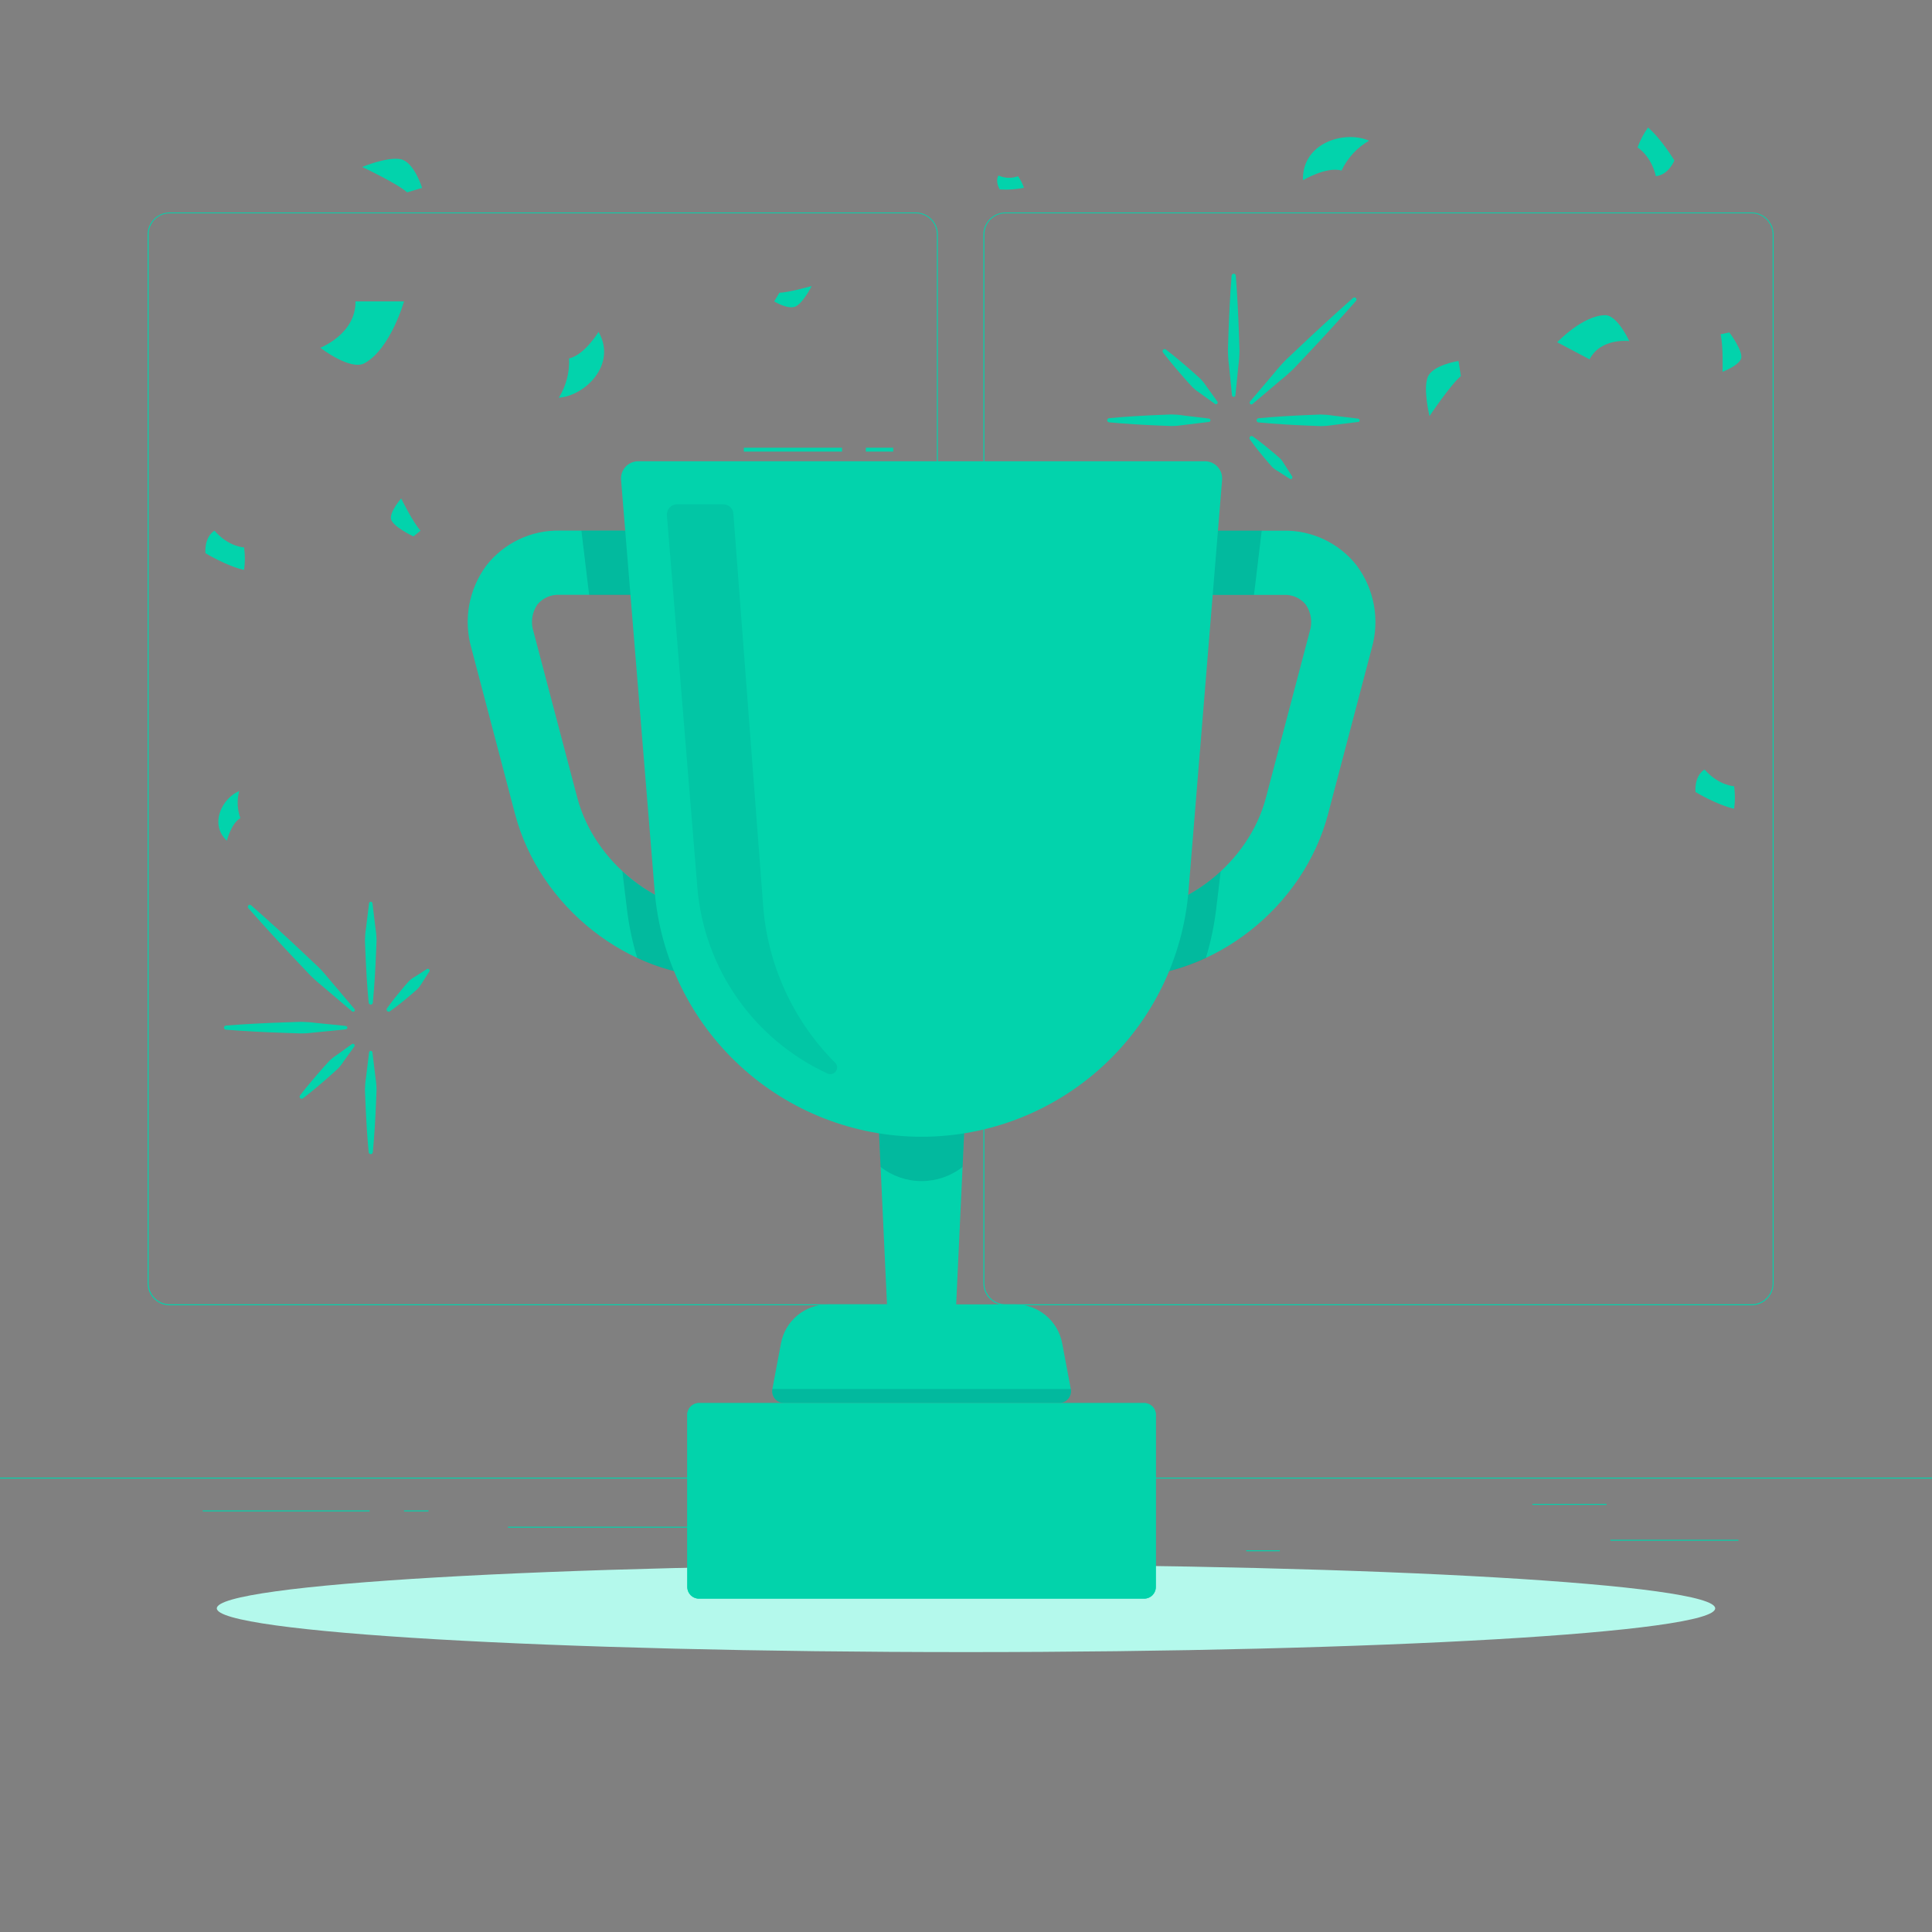 <svg width="500" height="500" viewBox="0 0 500 500" fill="none" xmlns="http://www.w3.org/2000/svg">
<rect x="0" y="0" width="500" height="500" fill="#808080" stroke="none"/>
<path d="M500 382.4H0V382.65H500V382.4Z" fill="#02D3AC"/>
<path d="M449.9 398.49H416.78V398.74H449.9V398.49Z" fill="#02D3AC"/>
<path d="M331.22 401.21H322.53V401.46H331.22V401.21Z" fill="#02D3AC"/>
<path d="M415.78 389.21H396.59V389.46H415.78V389.21Z" fill="#02D3AC"/>
<path d="M95.65 390.89H52.46V391.14H95.65V390.89Z" fill="#02D3AC"/>
<path d="M110.89 390.89H104.56V391.14H110.89V390.89Z" fill="#02D3AC"/>
<path d="M225.15 395.11H131.47V395.36H225.15V395.11Z" fill="#02D3AC"/>
<path d="M237 337.8H43.91C42.397 337.797 40.948 337.195 39.879 336.124C38.81 335.053 38.21 333.603 38.21 332.09V60.66C38.223 59.156 38.829 57.718 39.897 56.658C40.964 55.599 42.406 55.003 43.91 55H237C238.514 55 239.967 55.602 241.038 56.672C242.108 57.743 242.71 59.196 242.71 60.71V332.09C242.71 333.604 242.108 335.057 241.038 336.128C239.967 337.198 238.514 337.8 237 337.8ZM43.91 55.2C42.464 55.203 41.078 55.779 40.056 56.803C39.034 57.826 38.46 59.214 38.46 60.66V332.09C38.46 333.536 39.034 334.924 40.056 335.947C41.078 336.971 42.464 337.547 43.91 337.55H237C238.447 337.547 239.835 336.971 240.858 335.948C241.881 334.924 242.457 333.537 242.46 332.09V60.66C242.457 59.213 241.881 57.825 240.858 56.802C239.835 55.779 238.447 55.203 237 55.2H43.91Z" fill="#02D3AC"/>
<path d="M453.31 337.8H260.21C258.696 337.797 257.246 337.195 256.175 336.125C255.105 335.054 254.503 333.604 254.5 332.09V60.66C254.516 59.155 255.124 57.717 256.193 56.658C257.262 55.598 258.705 55.002 260.21 55H453.31C454.812 55.005 456.252 55.602 457.317 56.662C458.382 57.721 458.987 59.158 459 60.66V332.09C459 333.601 458.401 335.05 457.335 336.121C456.268 337.191 454.821 337.795 453.31 337.8ZM260.21 55.2C258.763 55.203 257.375 55.779 256.352 56.802C255.329 57.825 254.753 59.213 254.75 60.66V332.09C254.753 333.537 255.329 334.924 256.352 335.948C257.375 336.971 258.763 337.547 260.21 337.55H453.31C454.757 337.547 456.145 336.971 457.168 335.948C458.191 334.924 458.767 333.537 458.77 332.09V60.66C458.767 59.213 458.191 57.825 457.168 56.802C456.145 55.779 454.757 55.203 453.31 55.2H260.21Z" fill="#02D3AC"/>
<path d="M92 78H104.56C104.56 78 101.07 90.32 94.33 94C90.67 96 82.89 90 82.89 90C82.89 90 92.11 86.46 92 78Z" fill="#02D3AC"/>
<path d="M154.91 85.89C154.91 85.89 151.27 91.89 147.27 92.76C147.448 96.343 146.519 99.893 144.61 102.93C151.44 102.43 159.72 94.34 154.91 85.89Z" fill="#02D3AC"/>
<path d="M63.17 141.67C63.17 141.67 59.17 141.56 55.5 137.33C52.72 139.17 53.17 143.17 53.17 143.17C53.17 143.17 58.67 146.5 63.17 147.5C63.438 145.566 63.438 143.604 63.17 141.67Z" fill="#02D3AC"/>
<path d="M448.79 203.47C448.79 203.47 444.85 203.36 441.12 199.14C438.35 200.97 438.79 204.97 438.79 204.97C438.79 204.97 444.29 208.3 448.79 209.3C449.058 207.366 449.058 205.404 448.79 203.47Z" fill="#02D3AC"/>
<path d="M108.83 137.33C106.83 135.17 103.83 129 103.83 129C103.83 129 101 132.17 101.17 134.17C101.34 136.17 107 138.83 107 138.83L108.83 137.33Z" fill="#02D3AC"/>
<path d="M105.36 49.78C102.79 47.46 93.72 43.21 93.72 43.21C93.72 43.21 100.26 40.49 103.72 41.21C107.18 41.93 109.24 48.63 109.24 48.63L105.36 49.78Z" fill="#02D3AC"/>
<path d="M201.72 75.75C203.93 75.75 210.06 74.03 210.06 74.03C210.06 74.03 208.06 78.03 206.11 79.2C204.16 80.37 200.36 78 200.36 78L201.72 75.75Z" fill="#02D3AC"/>
<path d="M411.38 93L403 88.57C403 88.57 409.66 81.57 415.45 81.57C418.59 81.57 421.66 88.27 421.66 88.27C421.66 88.27 414.29 87.33 411.38 93Z" fill="#02D3AC"/>
<path d="M337.2 46.65C337.2 46.65 343.25 43.01 347.2 44.14C348.719 40.894 351.202 38.194 354.31 36.41C348 33.65 336.91 36.93 337.2 46.65Z" fill="#02D3AC"/>
<path d="M58.71 217.59C58.71 217.59 59.84 213.04 62.21 211.73C61.389 209.484 61.284 207.038 61.91 204.73C57.68 206.42 54 213.16 58.71 217.59Z" fill="#02D3AC"/>
<path d="M423.79 38.17C423.79 38.17 427.22 40.12 428.54 45.59C431.85 45.27 433.33 41.53 433.33 41.53C433.33 41.53 430 36 426.51 33C425.371 34.591 424.456 36.33 423.79 38.17Z" fill="#02D3AC"/>
<path d="M263.48 45.61C261.827 46.214 260.003 46.146 258.4 45.42C257.46 47.09 258.75 49.03 258.75 49.03C260.843 49.162 262.945 49.017 265 48.6C264.628 47.54 264.117 46.535 263.48 45.61Z" fill="#02D3AC"/>
<path d="M445.27 86.51C446.02 89.36 445.79 96.21 445.79 96.21C445.79 96.21 449.79 94.74 450.56 92.89C451.33 91.04 447.56 86.04 447.56 86.04L445.27 86.51Z" fill="#02D3AC"/>
<path d="M378.08 97.33C375.44 99.49 369.96 107.68 369.96 107.68C369.96 107.68 368.28 100.92 369.46 97.68C370.64 94.44 377.46 93.42 377.46 93.42L378.08 97.33Z" fill="#02D3AC"/>
<path d="M96.39 233.75L97.17 240.19C97.343 241.255 97.436 242.331 97.45 243.41L97.32 246.63C97.15 250.92 96.89 255.21 96.49 259.5C96.484 259.571 96.463 259.64 96.43 259.703C96.397 259.766 96.352 259.822 96.297 259.868C96.242 259.914 96.179 259.948 96.111 259.969C96.043 259.99 95.971 259.997 95.9 259.99C95.775 259.975 95.659 259.919 95.57 259.83C95.481 259.741 95.425 259.625 95.41 259.5C95.01 255.21 94.75 250.92 94.58 246.63L94.45 243.41C94.464 242.331 94.557 241.255 94.73 240.19L95.51 233.75C95.516 233.692 95.534 233.636 95.562 233.585C95.59 233.534 95.628 233.489 95.674 233.453C95.719 233.416 95.771 233.39 95.828 233.374C95.883 233.358 95.942 233.353 96 233.36C96.099 233.373 96.191 233.418 96.262 233.488C96.332 233.559 96.377 233.651 96.39 233.75Z" fill="#02D3AC"/>
<path d="M96.39 272.4L97.17 278.84C97.343 279.902 97.436 280.975 97.45 282.05L97.32 285.27C97.15 289.56 96.89 293.86 96.49 298.15C96.49 298.293 96.433 298.431 96.332 298.532C96.231 298.633 96.093 298.69 95.95 298.69C95.807 298.69 95.669 298.633 95.568 298.532C95.467 298.431 95.41 298.293 95.41 298.15C95.01 293.86 94.75 289.56 94.58 285.27L94.45 282.05C94.464 280.975 94.557 279.902 94.73 278.84L95.51 272.4C95.51 272.283 95.556 272.171 95.639 272.089C95.721 272.006 95.833 271.96 95.95 271.96C96.067 271.96 96.179 272.006 96.261 272.089C96.344 272.171 96.39 272.283 96.39 272.4Z" fill="#02D3AC"/>
<path d="M89.5 266.4L81.75 267.17C80.467 267.343 79.174 267.437 77.88 267.45L74 267.32C68.827 267.16 63.663 266.884 58.51 266.49C58.367 266.49 58.229 266.433 58.128 266.332C58.027 266.231 57.97 266.093 57.97 265.95C57.97 265.807 58.027 265.67 58.128 265.568C58.229 265.467 58.367 265.41 58.51 265.41C63.67 265.01 68.83 264.75 74 264.58L77.87 264.45C79.165 264.464 80.457 264.557 81.74 264.73L89.49 265.51C89.549 265.515 89.606 265.532 89.658 265.559C89.71 265.587 89.757 265.625 89.794 265.67C89.831 265.716 89.859 265.769 89.875 265.826C89.892 265.882 89.897 265.942 89.89 266C89.879 266.101 89.835 266.195 89.765 266.268C89.694 266.341 89.6 266.387 89.5 266.4Z" fill="#02D3AC"/>
<path d="M111.11 251.42L109.11 254.54C108.802 255.071 108.429 255.561 108 256L106.63 257.2C104.79 258.78 102.9 260.32 100.89 261.74C100.784 261.808 100.659 261.838 100.534 261.824C100.409 261.811 100.293 261.755 100.204 261.666C100.115 261.577 100.059 261.461 100.046 261.336C100.033 261.211 100.062 261.086 100.13 260.98C101.55 258.98 103.13 257.08 104.67 255.24L105.88 253.87C106.324 253.447 106.822 253.084 107.36 252.79L110.48 250.79C110.583 250.729 110.706 250.709 110.823 250.735C110.94 250.761 111.043 250.831 111.11 250.93C111.156 251.003 111.181 251.088 111.181 251.175C111.181 251.262 111.156 251.347 111.11 251.42Z" fill="#02D3AC"/>
<path d="M91.7 270.83L88.91 274.71C88.484 275.382 87.992 276.008 87.44 276.58L85.69 278.17C83.33 280.26 80.93 282.31 78.41 284.25C78.354 284.294 78.289 284.326 78.22 284.344C78.152 284.363 78.08 284.368 78.009 284.358C77.939 284.349 77.87 284.326 77.809 284.29C77.747 284.254 77.693 284.207 77.65 284.15C77.58 284.054 77.542 283.939 77.542 283.82C77.542 283.702 77.58 283.586 77.65 283.49C79.59 280.97 81.65 278.57 83.73 276.21L85.32 274.46C85.895 273.914 86.521 273.425 87.19 273L91.08 270.21C91.127 270.176 91.181 270.151 91.237 270.137C91.294 270.123 91.353 270.121 91.411 270.13C91.469 270.139 91.524 270.16 91.574 270.191C91.623 270.222 91.666 270.262 91.7 270.31C91.754 270.386 91.783 270.477 91.783 270.57C91.783 270.663 91.754 270.754 91.7 270.83Z" fill="#02D3AC"/>
<path d="M91.08 261.71L83.85 255.57C82.617 254.585 81.435 253.537 80.31 252.43L77.06 249C72.727 244.434 68.47 239.784 64.29 235.05C64.193 234.95 64.138 234.815 64.138 234.675C64.138 234.535 64.193 234.401 64.29 234.3C64.386 234.21 64.513 234.16 64.645 234.16C64.777 234.16 64.904 234.21 65 234.3C69.74 238.46 74.407 242.717 79 247.07L82.43 250.31C83.58 251.39 84.53 252.66 85.57 253.85L91.7 261.08C91.782 261.164 91.829 261.277 91.829 261.395C91.829 261.513 91.782 261.626 91.7 261.71C91.616 261.79 91.505 261.834 91.39 261.834C91.275 261.834 91.164 261.79 91.08 261.71Z" fill="#02D3AC"/>
<path d="M351.48 109.2L345 110C343.935 110.172 342.859 110.266 341.78 110.28L338.56 110.15C334.27 109.98 329.98 109.72 325.69 109.32C325.548 109.305 325.417 109.234 325.325 109.124C325.234 109.014 325.189 108.873 325.2 108.73C325.215 108.605 325.271 108.489 325.36 108.4C325.449 108.311 325.565 108.255 325.69 108.24C329.98 107.84 334.27 107.58 338.56 107.41L341.78 107.28C342.859 107.294 343.935 107.387 345 107.56L351.44 108.34C351.557 108.34 351.669 108.386 351.751 108.469C351.834 108.551 351.88 108.663 351.88 108.78C351.88 108.896 351.834 109.008 351.751 109.091C351.669 109.173 351.557 109.22 351.44 109.22L351.48 109.2Z" fill="#02D3AC"/>
<path d="M312.83 109.2L306.39 109.98C305.328 110.152 304.255 110.246 303.18 110.26L299.96 110.13C295.67 109.96 291.38 109.7 287.08 109.3C286.937 109.3 286.799 109.243 286.698 109.142C286.597 109.04 286.54 108.903 286.54 108.76C286.54 108.617 286.597 108.479 286.698 108.378C286.799 108.277 286.937 108.22 287.08 108.22C291.38 107.82 295.67 107.56 299.96 107.39L303.18 107.26C304.255 107.274 305.328 107.367 306.39 107.54L312.83 108.32C312.947 108.32 313.059 108.366 313.141 108.449C313.224 108.531 313.27 108.643 313.27 108.76C313.27 108.876 313.224 108.988 313.141 109.071C313.059 109.153 312.947 109.2 312.83 109.2Z" fill="#02D3AC"/>
<path d="M318.84 102.31L318.06 94.56C317.887 93.277 317.794 91.985 317.78 90.69L317.91 86.82C318.08 81.66 318.34 76.49 318.74 71.33C318.753 71.188 318.82 71.056 318.929 70.963C319.037 70.869 319.177 70.822 319.32 70.83C319.449 70.841 319.57 70.898 319.661 70.989C319.752 71.081 319.809 71.201 319.82 71.33C320.22 76.49 320.48 81.66 320.65 86.82L320.78 90.69C320.766 91.985 320.673 93.277 320.5 94.56L319.72 102.31C319.716 102.368 319.701 102.425 319.674 102.478C319.648 102.53 319.611 102.576 319.566 102.613C319.521 102.651 319.469 102.679 319.413 102.695C319.357 102.712 319.298 102.717 319.24 102.71C319.137 102.701 319.04 102.656 318.967 102.583C318.894 102.51 318.849 102.413 318.84 102.31Z" fill="#02D3AC"/>
<path d="M333.81 123.92L330.69 121.92C330.151 121.626 329.654 121.263 329.21 120.84L328 119.44C326.42 117.6 324.88 115.71 323.46 113.7C323.378 113.581 323.345 113.435 323.37 113.293C323.394 113.151 323.473 113.024 323.59 112.94C323.682 112.874 323.792 112.838 323.905 112.838C324.018 112.838 324.128 112.874 324.22 112.94C326.22 114.36 328.12 115.94 329.96 117.48L331.33 118.69C331.753 119.134 332.116 119.631 332.41 120.17L334.41 123.29C334.472 123.393 334.491 123.515 334.465 123.633C334.439 123.75 334.369 123.852 334.27 123.92C334.2 123.96 334.121 123.981 334.04 123.981C333.959 123.981 333.88 123.96 333.81 123.92Z" fill="#02D3AC"/>
<path d="M314.41 104.51L310.52 101.72C309.85 101.292 309.224 100.8 308.65 100.25L307.06 98.5C304.97 96.14 302.92 93.74 300.98 91.22C300.936 91.164 300.904 91.099 300.886 91.031C300.867 90.962 300.862 90.89 300.872 90.819C300.881 90.749 300.904 90.68 300.94 90.619C300.976 90.557 301.023 90.503 301.08 90.46C301.176 90.39 301.291 90.353 301.41 90.353C301.529 90.353 301.644 90.39 301.74 90.46C304.26 92.4 306.66 94.46 309.02 96.54L310.77 98.13C311.32 98.704 311.812 99.331 312.24 100L315.03 103.89C315.101 103.974 315.138 104.082 315.133 104.192C315.128 104.302 315.083 104.407 315.005 104.485C314.927 104.563 314.822 104.609 314.712 104.613C314.602 104.618 314.494 104.581 314.41 104.51Z" fill="#02D3AC"/>
<path d="M323.53 103.89L329.66 96.66C330.645 95.427 331.693 94.245 332.8 93.12L336.23 89.88C340.803 85.54 345.453 81.28 350.18 77.1C350.284 77.015 350.415 76.972 350.549 76.978C350.683 76.985 350.81 77.041 350.904 77.136C350.999 77.231 351.055 77.357 351.062 77.491C351.068 77.625 351.025 77.757 350.94 77.86C346.767 82.6 342.507 87.267 338.16 91.86L334.92 95.29C333.795 96.397 332.613 97.445 331.38 98.43L324.15 104.56C324.107 104.599 324.056 104.628 324.001 104.647C323.946 104.665 323.887 104.672 323.829 104.668C323.771 104.663 323.715 104.647 323.664 104.62C323.612 104.593 323.567 104.555 323.53 104.51C323.488 104.47 323.455 104.422 323.432 104.369C323.41 104.315 323.398 104.258 323.398 104.2C323.398 104.142 323.41 104.085 323.432 104.032C323.455 103.978 323.488 103.93 323.53 103.89Z" fill="#02D3AC"/>
<path d="M250 427.56C357.082 427.56 443.89 422.492 443.89 416.24C443.89 409.988 357.082 404.92 250 404.92C142.917 404.92 56.11 409.988 56.11 416.24C56.11 422.492 142.917 427.56 250 427.56Z" fill="#B4F9EC"/>
<path d="M247.25 342.02H229.76L227.01 282.89H250L247.25 342.02Z" fill="#02D3AC"/>
<path opacity="0.2" d="M249.11 302C246.085 304.375 242.351 305.666 238.505 305.666C234.659 305.666 230.925 304.375 227.9 302L227 282.9H250L249.11 302Z" fill="#005364"/>
<path d="M187 252.93C162.73 252.93 139.65 234.77 133.3 210.69L122 167.76C120.952 164.126 120.758 160.299 121.435 156.578C122.111 152.857 123.64 149.343 125.9 146.31C128.147 143.451 131.025 141.15 134.309 139.589C137.593 138.028 141.194 137.248 144.83 137.31H179.4C181.555 137.385 183.597 138.294 185.096 139.845C186.594 141.396 187.432 143.468 187.432 145.625C187.432 147.782 186.594 149.854 185.096 151.405C183.597 152.957 181.555 153.865 179.4 153.94H144.84C143.751 153.873 142.661 154.065 141.66 154.499C140.659 154.934 139.775 155.599 139.08 156.44C138.379 157.459 137.923 158.628 137.75 159.853C137.576 161.078 137.689 162.326 138.08 163.5L149.4 206.44C153.81 223.17 170.34 236.28 187.02 236.28C188.136 236.241 189.249 236.428 190.291 236.828C191.334 237.229 192.285 237.835 193.089 238.611C193.892 239.387 194.531 240.317 194.967 241.345C195.404 242.373 195.628 243.478 195.628 244.595C195.628 245.712 195.404 246.817 194.967 247.846C194.531 248.874 193.892 249.803 193.089 250.579C192.285 251.355 191.334 251.962 190.291 252.362C189.249 252.762 188.136 252.949 187.02 252.91L187 252.93Z" fill="#02D3AC"/>
<path d="M290 252.93C288.884 252.969 287.771 252.782 286.729 252.382C285.686 251.982 284.735 251.375 283.931 250.599C283.128 249.823 282.489 248.894 282.053 247.866C281.616 246.838 281.392 245.732 281.392 244.615C281.392 243.498 281.616 242.393 282.053 241.365C282.489 240.337 283.128 239.407 283.931 238.631C284.735 237.855 285.686 237.249 286.729 236.848C287.771 236.448 288.884 236.261 290 236.3C306.68 236.3 323.21 223.19 327.62 206.46L338.93 163.52C339.321 162.346 339.434 161.098 339.26 159.873C339.087 158.648 338.631 157.48 337.93 156.46C337.235 155.619 336.351 154.954 335.35 154.519C334.349 154.085 333.259 153.893 332.17 153.96H297.61C296.494 153.999 295.381 153.812 294.339 153.412C293.296 153.012 292.345 152.405 291.541 151.629C290.738 150.853 290.099 149.924 289.663 148.896C289.226 147.868 289.002 146.762 289.002 145.645C289.002 144.528 289.226 143.423 289.663 142.395C290.099 141.367 290.738 140.437 291.541 139.661C292.345 138.885 293.296 138.279 294.339 137.878C295.381 137.478 296.494 137.291 297.61 137.33H332.17C335.806 137.268 339.406 138.049 342.69 139.61C345.975 141.171 348.853 143.471 351.1 146.33C353.36 149.363 354.889 152.877 355.565 156.598C356.242 160.319 356.048 164.146 355 167.78L343.69 210.71C337.34 234.77 314.25 252.93 290 252.93Z" fill="#02D3AC"/>
<g opacity="0.2">
<path d="M187.71 145.65C187.71 143.445 186.835 141.33 185.277 139.77C183.719 138.21 181.605 137.333 179.4 137.33H150.47L152.47 153.96H179.4C181.604 153.96 183.718 153.085 185.276 151.526C186.834 149.968 187.71 147.854 187.71 145.65Z" fill="#005364"/>
<path d="M187 236.3C177.59 236.3 168.24 232.14 161.07 225.5L162.24 235.19C162.757 239.5 163.65 243.756 164.91 247.91C171.822 251.163 179.361 252.869 187 252.91C188.116 252.949 189.229 252.762 190.271 252.362C191.314 251.961 192.265 251.355 193.069 250.579C193.872 249.803 194.511 248.874 194.947 247.845C195.383 246.817 195.608 245.712 195.608 244.595C195.608 243.478 195.383 242.373 194.947 241.345C194.511 240.316 193.872 239.387 193.069 238.611C192.265 237.835 191.314 237.229 190.271 236.828C189.229 236.428 188.116 236.241 187 236.28V236.3Z" fill="#005364"/>
<path d="M281.67 244.62C281.673 246.823 282.549 248.935 284.107 250.493C285.665 252.051 287.777 252.927 289.98 252.93C297.623 252.891 305.165 251.184 312.08 247.93C313.34 243.776 314.233 239.52 314.75 235.21L315.91 225.52C308.75 232.16 299.4 236.32 289.98 236.32C287.779 236.323 285.668 237.198 284.11 238.753C282.553 240.309 281.675 242.419 281.67 244.62Z" fill="#005364"/>
<path d="M297.61 137.33C295.455 137.405 293.412 138.314 291.914 139.865C290.416 141.416 289.578 143.488 289.578 145.645C289.578 147.802 290.416 149.874 291.914 151.425C293.412 152.977 295.455 153.885 297.61 153.96H324.53L326.53 137.33H297.61Z" fill="#005364"/>
</g>
<path d="M231.16 115.87H224.08V116.87H231.16V115.87Z" fill="#02D3AC"/>
<path d="M217.92 115.87H192.5V116.87H217.92V115.87Z" fill="#02D3AC"/>
<path d="M238.5 294.19C221.096 294.19 204.328 287.643 191.53 275.848C178.732 264.054 170.839 247.876 169.42 230.53L160.73 124.19C160.679 123.576 160.756 122.958 160.956 122.376C161.155 121.793 161.474 121.258 161.892 120.805C162.309 120.352 162.816 119.991 163.38 119.744C163.944 119.497 164.554 119.369 165.17 119.37H311.84C312.456 119.371 313.064 119.499 313.628 119.747C314.192 119.994 314.698 120.356 315.115 120.808C315.532 121.261 315.851 121.795 316.051 122.377C316.252 122.959 316.33 123.577 316.28 124.19L307.59 230.53C306.169 247.877 298.274 264.055 285.474 275.849C272.674 287.643 255.905 294.19 238.5 294.19Z" fill="#02D3AC"/>
<path opacity="0.1" d="M216.11 275C216.404 275.283 216.59 275.66 216.634 276.066C216.678 276.472 216.578 276.88 216.352 277.22C216.126 277.559 215.787 277.809 215.395 277.924C215.004 278.039 214.584 278.013 214.21 277.85C204.816 273.533 196.74 266.795 190.811 258.326C184.882 249.858 181.313 239.964 180.47 229.66L172.59 133.36C172.561 132.996 172.608 132.631 172.726 132.286C172.845 131.941 173.034 131.625 173.281 131.356C173.528 131.088 173.828 130.873 174.161 130.726C174.495 130.578 174.855 130.502 175.22 130.5H187.17C187.836 130.498 188.478 130.749 188.966 131.202C189.454 131.655 189.752 132.276 189.8 132.94L197.47 233.94C198.531 249.394 205.123 263.95 216.04 274.94L216.11 275Z" fill="#005364"/>
<path d="M274.12 363.1H202.89C202.441 363.099 201.999 362.999 201.593 362.808C201.187 362.616 200.828 362.338 200.542 361.993C200.256 361.647 200.049 361.243 199.936 360.809C199.824 360.375 199.808 359.921 199.89 359.48L202.12 347.63C202.651 344.806 204.152 342.257 206.363 340.422C208.574 338.587 211.357 337.582 214.23 337.58H262.78C265.653 337.582 268.436 338.587 270.647 340.422C272.858 342.257 274.359 344.806 274.89 347.63L277.12 359.48C277.202 359.921 277.186 360.375 277.074 360.809C276.961 361.243 276.754 361.647 276.468 361.993C276.182 362.338 275.823 362.616 275.417 362.808C275.011 362.999 274.569 363.099 274.12 363.1Z" fill="#02D3AC"/>
<path opacity="0.2" d="M277.12 359.48H199.89C199.808 359.921 199.824 360.375 199.936 360.809C200.049 361.243 200.256 361.647 200.542 361.993C200.828 362.338 201.187 362.616 201.593 362.808C201.999 362.999 202.441 363.099 202.89 363.1H274.12C274.569 363.099 275.011 362.999 275.417 362.808C275.823 362.616 276.182 362.338 276.468 361.993C276.754 361.647 276.961 361.243 277.074 360.809C277.186 360.375 277.202 359.921 277.12 359.48Z" fill="#005364"/>
<path d="M296.1 363.1H180.9C179.221 363.1 177.86 364.461 177.86 366.14V410.7C177.86 412.379 179.221 413.74 180.9 413.74H296.1C297.779 413.74 299.14 412.379 299.14 410.7V366.14C299.14 364.461 297.779 363.1 296.1 363.1Z" fill="#02D3AC"/>
<path opacity="0.7" d="M296.1 363.1H180.9C179.221 363.1 177.86 364.461 177.86 366.14V410.7C177.86 412.379 179.221 413.74 180.9 413.74H296.1C297.779 413.74 299.14 412.379 299.14 410.7V366.14C299.14 364.461 297.779 363.1 296.1 363.1Z" fill="#02D3AC"/>
</svg>
